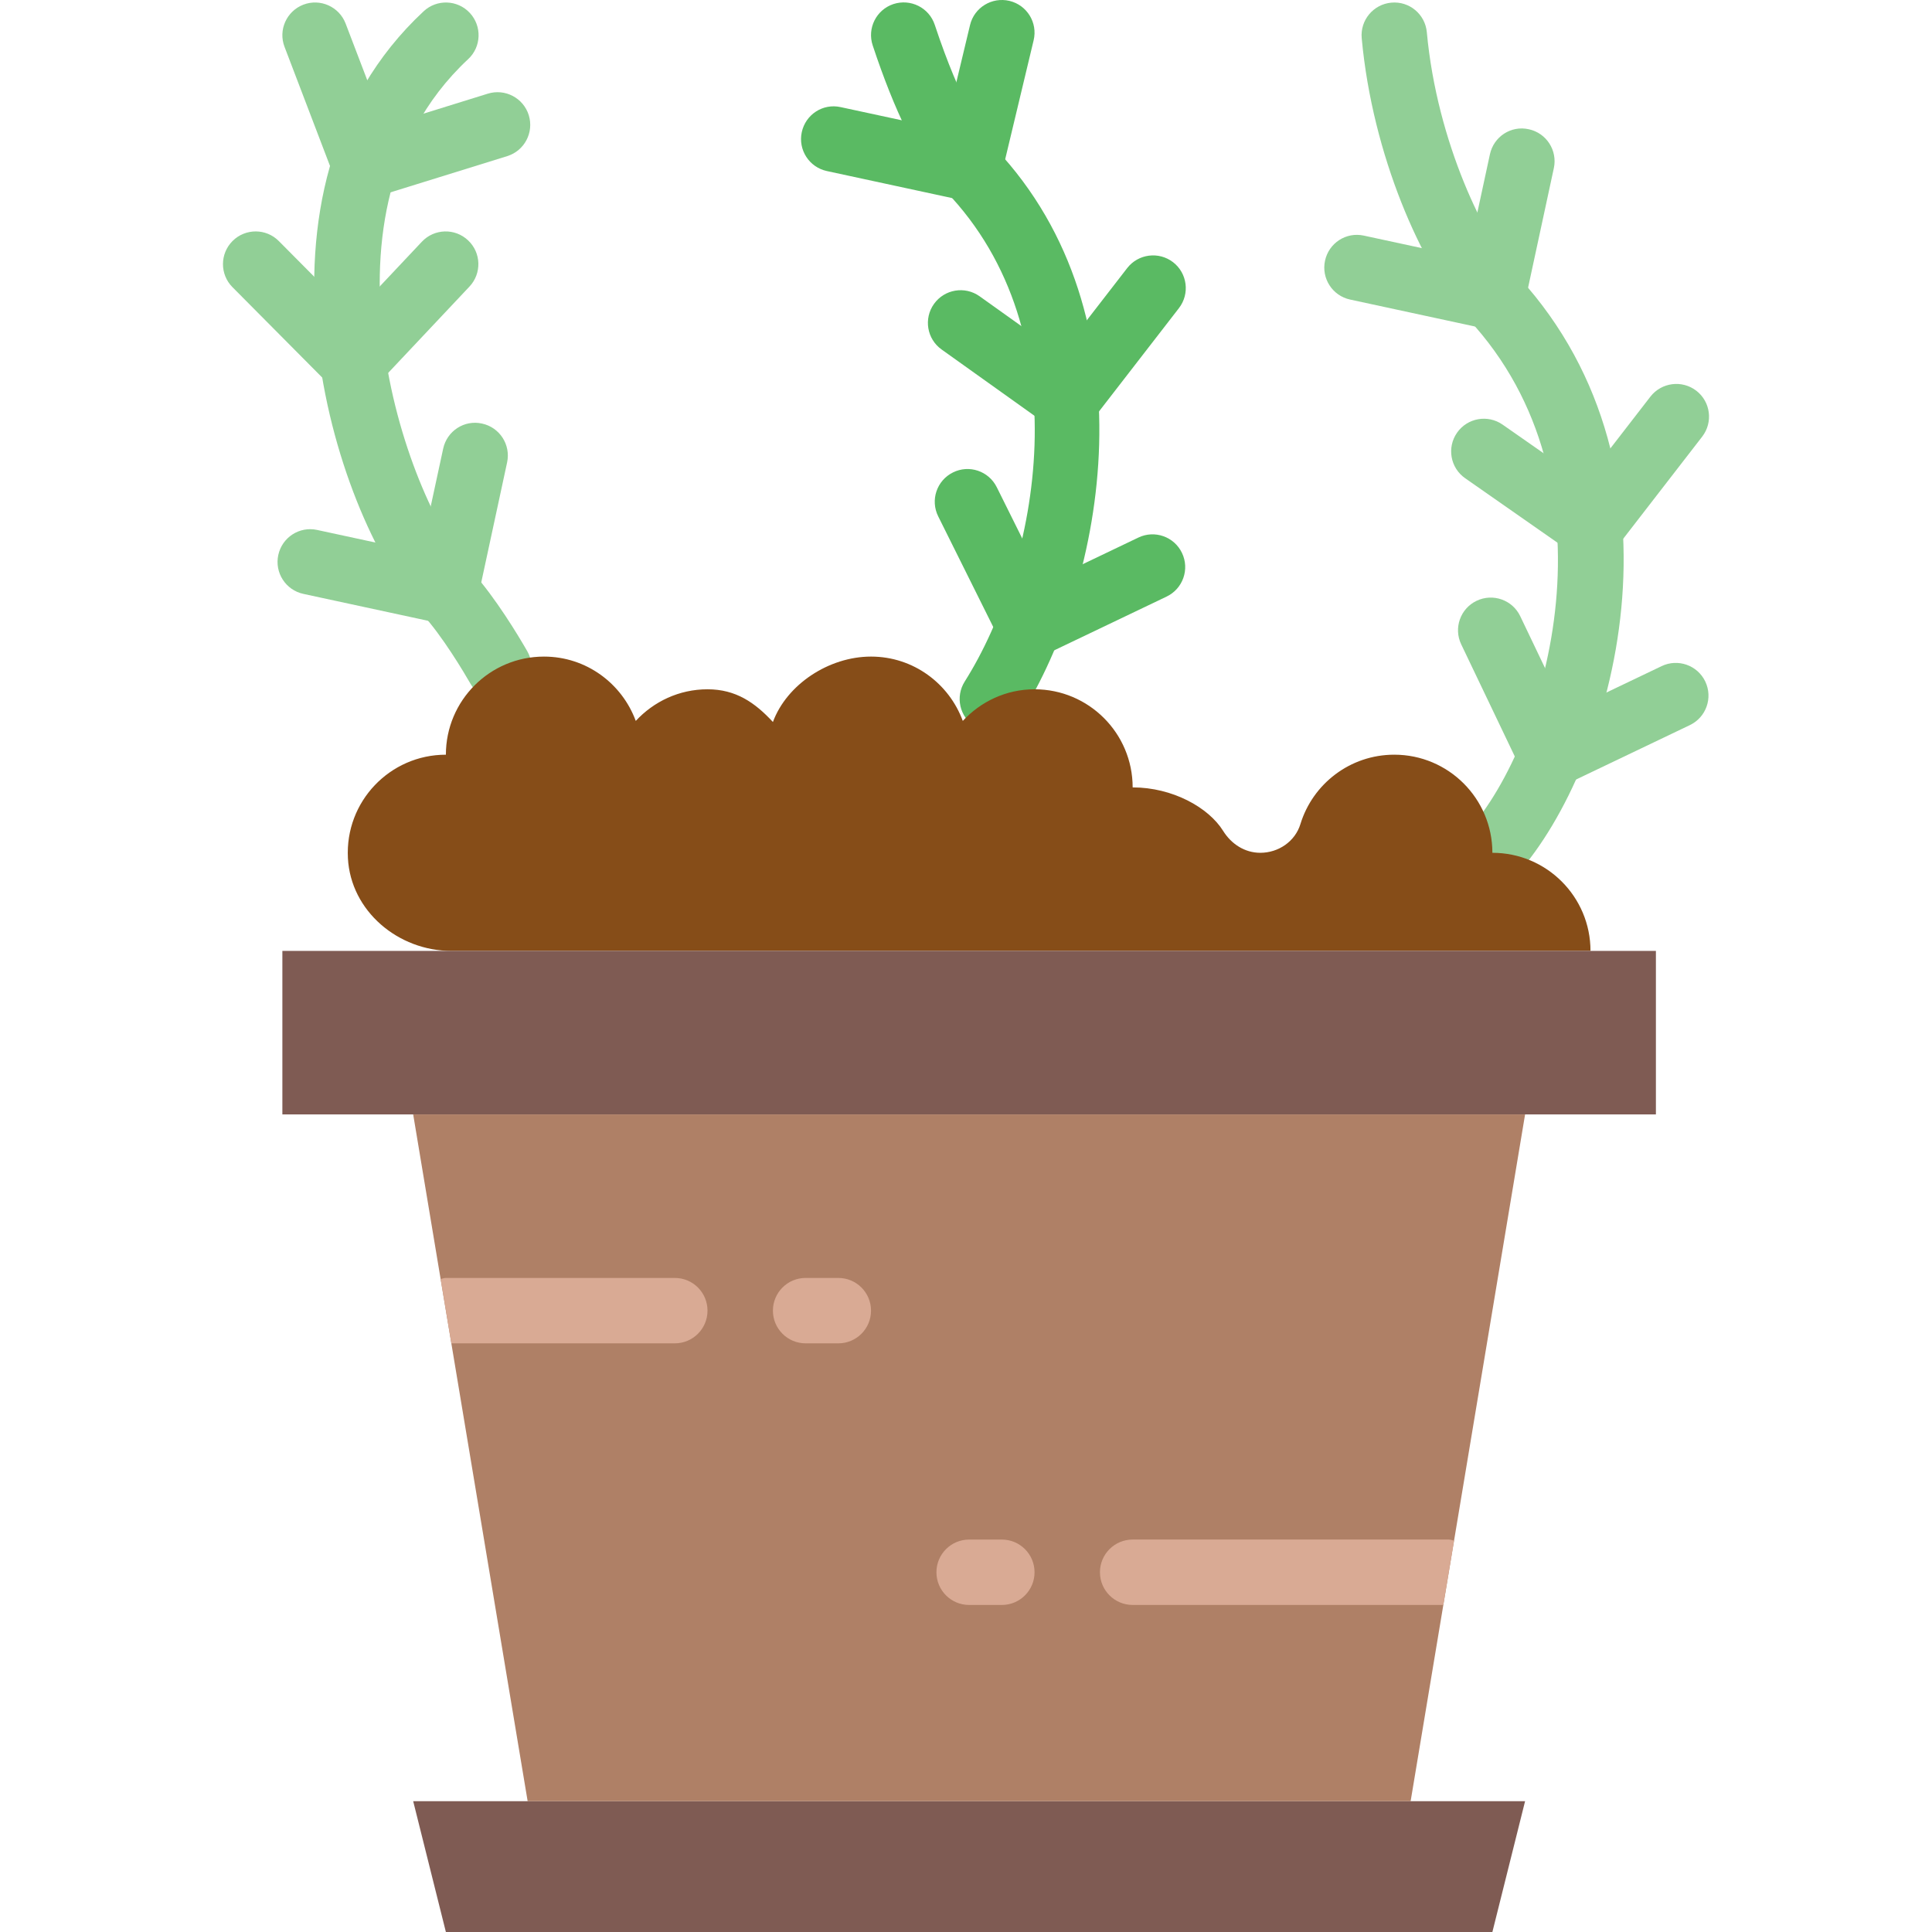 <?xml version="1.0" encoding="iso-8859-1"?>
<!-- Uploaded to: SVG Repo, www.svgrepo.com, Generator: SVG Repo Mixer Tools -->
<svg height="800px" width="800px" version="1.1" id="Layer_1" xmlns="http://www.w3.org/2000/svg" xmlns:xlink="http://www.w3.org/1999/xlink" 
	 viewBox="0 0 504.123 504.123" xml:space="preserve">
<g>
	<g>
		<path style="fill:#91CF96;" d="M389.409,231.056c-2.014,0-4.045-0.708-5.675-2.159c-3.516-3.132-3.831-8.533-0.7-12.049
			c21.222-23.834,39.97-90.709,0.128-133.581c-0.239-0.265-0.461-0.529-0.666-0.811c-11.503-13.107-24.363-41.822-27.179-72.482
			c-0.435-4.693,3.021-8.849,7.714-9.284c4.71-0.444,8.849,3.029,9.276,7.714c2.662,28.911,15.317,54.409,23.458,63.283
			c0.196,0.222,0.384,0.444,0.555,0.666c46.583,51.055,24.875,127.309-0.529,155.844
			C394.102,230.092,391.755,231.056,389.409,231.056"/>
		<path style="fill:#91CF96;" d="M415.23,145.906c-1.69,0-3.396-0.503-4.881-1.536l-28.041-19.584
			c-3.874-2.697-4.813-8.021-2.116-11.878c2.697-3.866,8.013-4.804,11.878-2.116l21.385,14.933l17.203-22.246
			c2.893-3.703,8.243-4.395,11.972-1.519c3.729,2.884,4.412,8.235,1.527,11.972l-22.17,28.663
			C420.307,144.763,417.781,145.906,415.23,145.906"/>
		<path style="fill:#91CF96;" d="M389.475,85.989c-0.597,0-1.203-0.068-1.801-0.188l-35.388-7.637
			c-4.608-0.99-7.535-5.53-6.545-10.138c0.99-4.617,5.513-7.561,10.138-6.545l27.051,5.837l5.837-27.051
			c0.99-4.608,5.495-7.578,10.138-6.545c4.608,0.99,7.535,5.53,6.545,10.138l-7.629,35.396c-0.478,2.21-1.818,4.139-3.72,5.367
			C392.709,85.52,391.105,85.989,389.475,85.989"/>
		<path style="fill:#91CF96;" d="M404.605,205.656c-3.183,0-6.238-1.783-7.706-4.847l-15.616-32.666
			c-2.039-4.25-0.239-9.344,4.011-11.375c4.241-2.031,9.353-0.247,11.383,4.011l11.938,24.969l24.969-11.938
			c4.241-2.031,9.336-0.239,11.375,4.011c2.039,4.258,0.239,9.353-4.019,11.383l-32.657,15.616
			C407.097,205.391,405.842,205.656,404.605,205.656"/>
	</g>
	<g>
		<path style="fill:#5ABA63;" d="M258.93,190.923c-1.562,0-3.14-0.427-4.548-1.314c-3.985-2.526-5.171-7.791-2.654-11.776
			c19.456-30.788,30.771-90.854-4.992-127.991c-0.29-0.299-0.555-0.606-0.785-0.947c-6.391-7.356-12.518-19.814-18.236-37.052
			c-1.485-4.471,0.939-9.301,5.41-10.786c4.489-1.459,9.301,0.939,10.786,5.419c6.775,20.412,12.51,28.612,15.326,31.684
			c0.154,0.171,0.307,0.358,0.452,0.546c41.378,43.827,28.774,112.947,6.46,148.241C264.528,189.515,261.763,190.923,258.93,190.923
			"/>
		<path style="fill:#5ABA63;" d="M278.475,112.648c-1.724,0-3.456-0.521-4.958-1.596l-27.819-19.857
			c-3.84-2.731-4.727-8.064-1.988-11.895s8.064-4.727,11.904-1.988l21.137,15.087l17.374-22.451
			c2.884-3.712,8.243-4.403,11.972-1.527c3.729,2.884,4.412,8.243,1.527,11.981l-22.391,28.937
			C283.553,111.504,281.027,112.648,278.475,112.648"/>
		<path style="fill:#5ABA63;" d="M252.95,52.456c-0.597,0-1.203-0.06-1.809-0.188l-35.388-7.637
			c-4.608-0.99-7.535-5.53-6.545-10.138c0.99-4.617,5.504-7.569,10.138-6.545l27.238,5.871l6.528-27.273
			c1.092-4.582,5.7-7.398,10.291-6.315c4.582,1.101,7.407,5.7,6.306,10.283l-8.465,35.388
			C260.306,49.811,256.816,52.456,252.95,52.456"/>
		<path style="fill:#5ABA63;" d="M268.579,171.881c-3.14,0-6.153-1.732-7.646-4.736l-16.128-32.418
			c-2.099-4.224-0.384-9.344,3.84-11.443c4.215-2.116,9.344-0.384,11.443,3.84l12.382,24.9l24.576-11.759
			c4.233-2.031,9.344-0.247,11.375,4.019c2.039,4.25,0.239,9.344-4.011,11.383l-32.154,15.377
			C271.071,171.616,269.817,171.881,268.579,171.881"/>
	</g>
	<g>
		<path style="fill:#91CF96;" d="M130.192,182.715c-2.953,0-5.828-1.536-7.407-4.275c-1.647-2.867-7.424-12.638-12.749-18.372
			c-0.247-0.265-0.469-0.529-0.666-0.811C87.014,133.785,60.407,49.637,110.532,2.952c3.439-3.217,8.849-3.038,12.058,0.418
			c3.209,3.456,3.021,8.858-0.427,12.058c-23.168,21.589-24.815,52.087-22.118,73.865c3.209,25.958,14.029,49.869,22.588,59.196
			c0.213,0.23,0.41,0.461,0.589,0.708c6.127,6.844,12.049,16.7,14.362,20.727c2.347,4.087,0.947,9.31-3.14,11.657
			C133.094,182.348,131.635,182.715,130.192,182.715"/>
		<path style="fill:#91CF96;" d="M116.346,162.789c-0.597,0-1.203-0.068-1.801-0.188l-35.388-7.637
			c-4.608-0.99-7.535-5.53-6.545-10.138c0.998-4.617,5.521-7.552,10.138-6.545l27.051,5.837l5.837-27.051
			c0.99-4.608,5.513-7.578,10.138-6.545c4.608,0.99,7.535,5.53,6.545,10.138l-7.629,35.396c-0.478,2.21-1.818,4.139-3.721,5.367
			C119.58,162.32,117.976,162.789,116.346,162.789"/>
		<path style="fill:#91CF96;" d="M92.154,103.081c-2.27,0-4.454-0.905-6.05-2.526L60.658,74.929
			c-3.319-3.337-3.302-8.738,0.043-12.066c3.345-3.311,8.747-3.311,12.066,0.051l19.226,19.362l18.082-19.2
			c3.234-3.439,8.636-3.601,12.066-0.358c3.43,3.217,3.593,8.619,0.358,12.058l-24.132,25.626c-1.587,1.681-3.789,2.645-6.101,2.679
			H92.154z"/>
		<path style="fill:#91CF96;" d="M95.246,51.856c-3.456,0-6.682-2.108-7.97-5.495l-13.03-34.133
			c-1.69-4.395,0.521-9.327,4.924-11.017c4.403-1.681,9.335,0.538,11.017,4.941l10.18,26.65l26.923-8.363
			c4.497-1.391,9.284,1.118,10.684,5.615c1.391,4.514-1.126,9.284-5.623,10.684L97.772,51.472
			C96.936,51.728,96.082,51.856,95.246,51.856"/>
	</g>
	<path style="fill:#864D18;" d="M389.413,222.523c0-14.14-11.46-25.6-25.6-25.6c-11.529,0-21.282,7.62-24.491,18.108
		c-1.382,4.531-5.734,7.492-10.47,7.492c-4.036,0-7.552-2.278-9.685-5.7c-3.814-6.135-13.227-11.366-23.62-11.366
		c0-14.14-11.46-25.6-25.6-25.6c-7.424,0-14.046,3.209-18.722,8.252c-3.601-9.779-12.919-16.785-23.945-16.785
		c-11.025,0-21.999,7.296-25.6,17.067c-4.676-5.043-9.643-8.533-17.067-8.533c-7.424,0-14.046,3.209-18.722,8.252
		c-3.601-9.779-12.919-16.785-23.945-16.785c-14.14,0-25.6,11.46-25.6,25.6c-14.592,0-26.334,12.211-25.566,26.974
		c0.725,13.85,13.15,24.226,27.017,24.226h85.333h211.883C415.013,233.983,403.553,222.523,389.413,222.523"/>
	<g>
		<polygon style="fill:#7F5B53;" points="73.68,290.789 432.08,290.789 432.08,248.123 73.68,248.123 		"/>
		<polygon style="fill:#7F5B53;" points="389.413,504.123 116.346,504.123 107.813,469.989 397.946,469.989 		"/>
	</g>
	<polygon style="fill:#AF8066;" points="368.08,469.989 397.946,290.789 107.813,290.789 137.68,469.989 	"/>
	<g>
		<path style="fill:#D9AA94;" d="M218.746,350.523h-8.533c-4.71,0-8.533-3.814-8.533-8.533s3.823-8.533,8.533-8.533h8.533
			c4.71,0,8.533,3.814,8.533,8.533S223.457,350.523,218.746,350.523"/>
		<path style="fill:#D9AA94;" d="M261.413,418.789h-8.533c-4.71,0-8.533-3.814-8.533-8.533c0-4.719,3.823-8.533,8.533-8.533h8.533
			c4.71,0,8.533,3.814,8.533,8.533C269.946,414.975,266.123,418.789,261.413,418.789"/>
		<path style="fill:#D9AA94;" d="M379.411,402c-0.469-0.077-0.887-0.282-1.374-0.282h-82.492c-4.71,0-8.533,3.823-8.533,8.533
			c0,4.719,3.823,8.533,8.533,8.533h81.067L379.411,402z"/>
		<path style="fill:#D9AA94;" d="M176.08,333.456h-59.733c-0.486,0-0.913,0.196-1.374,0.282l2.799,16.785h58.308
			c4.71,0,8.533-3.814,8.533-8.533S180.79,333.456,176.08,333.456"/>
	</g>
</g>
</svg>